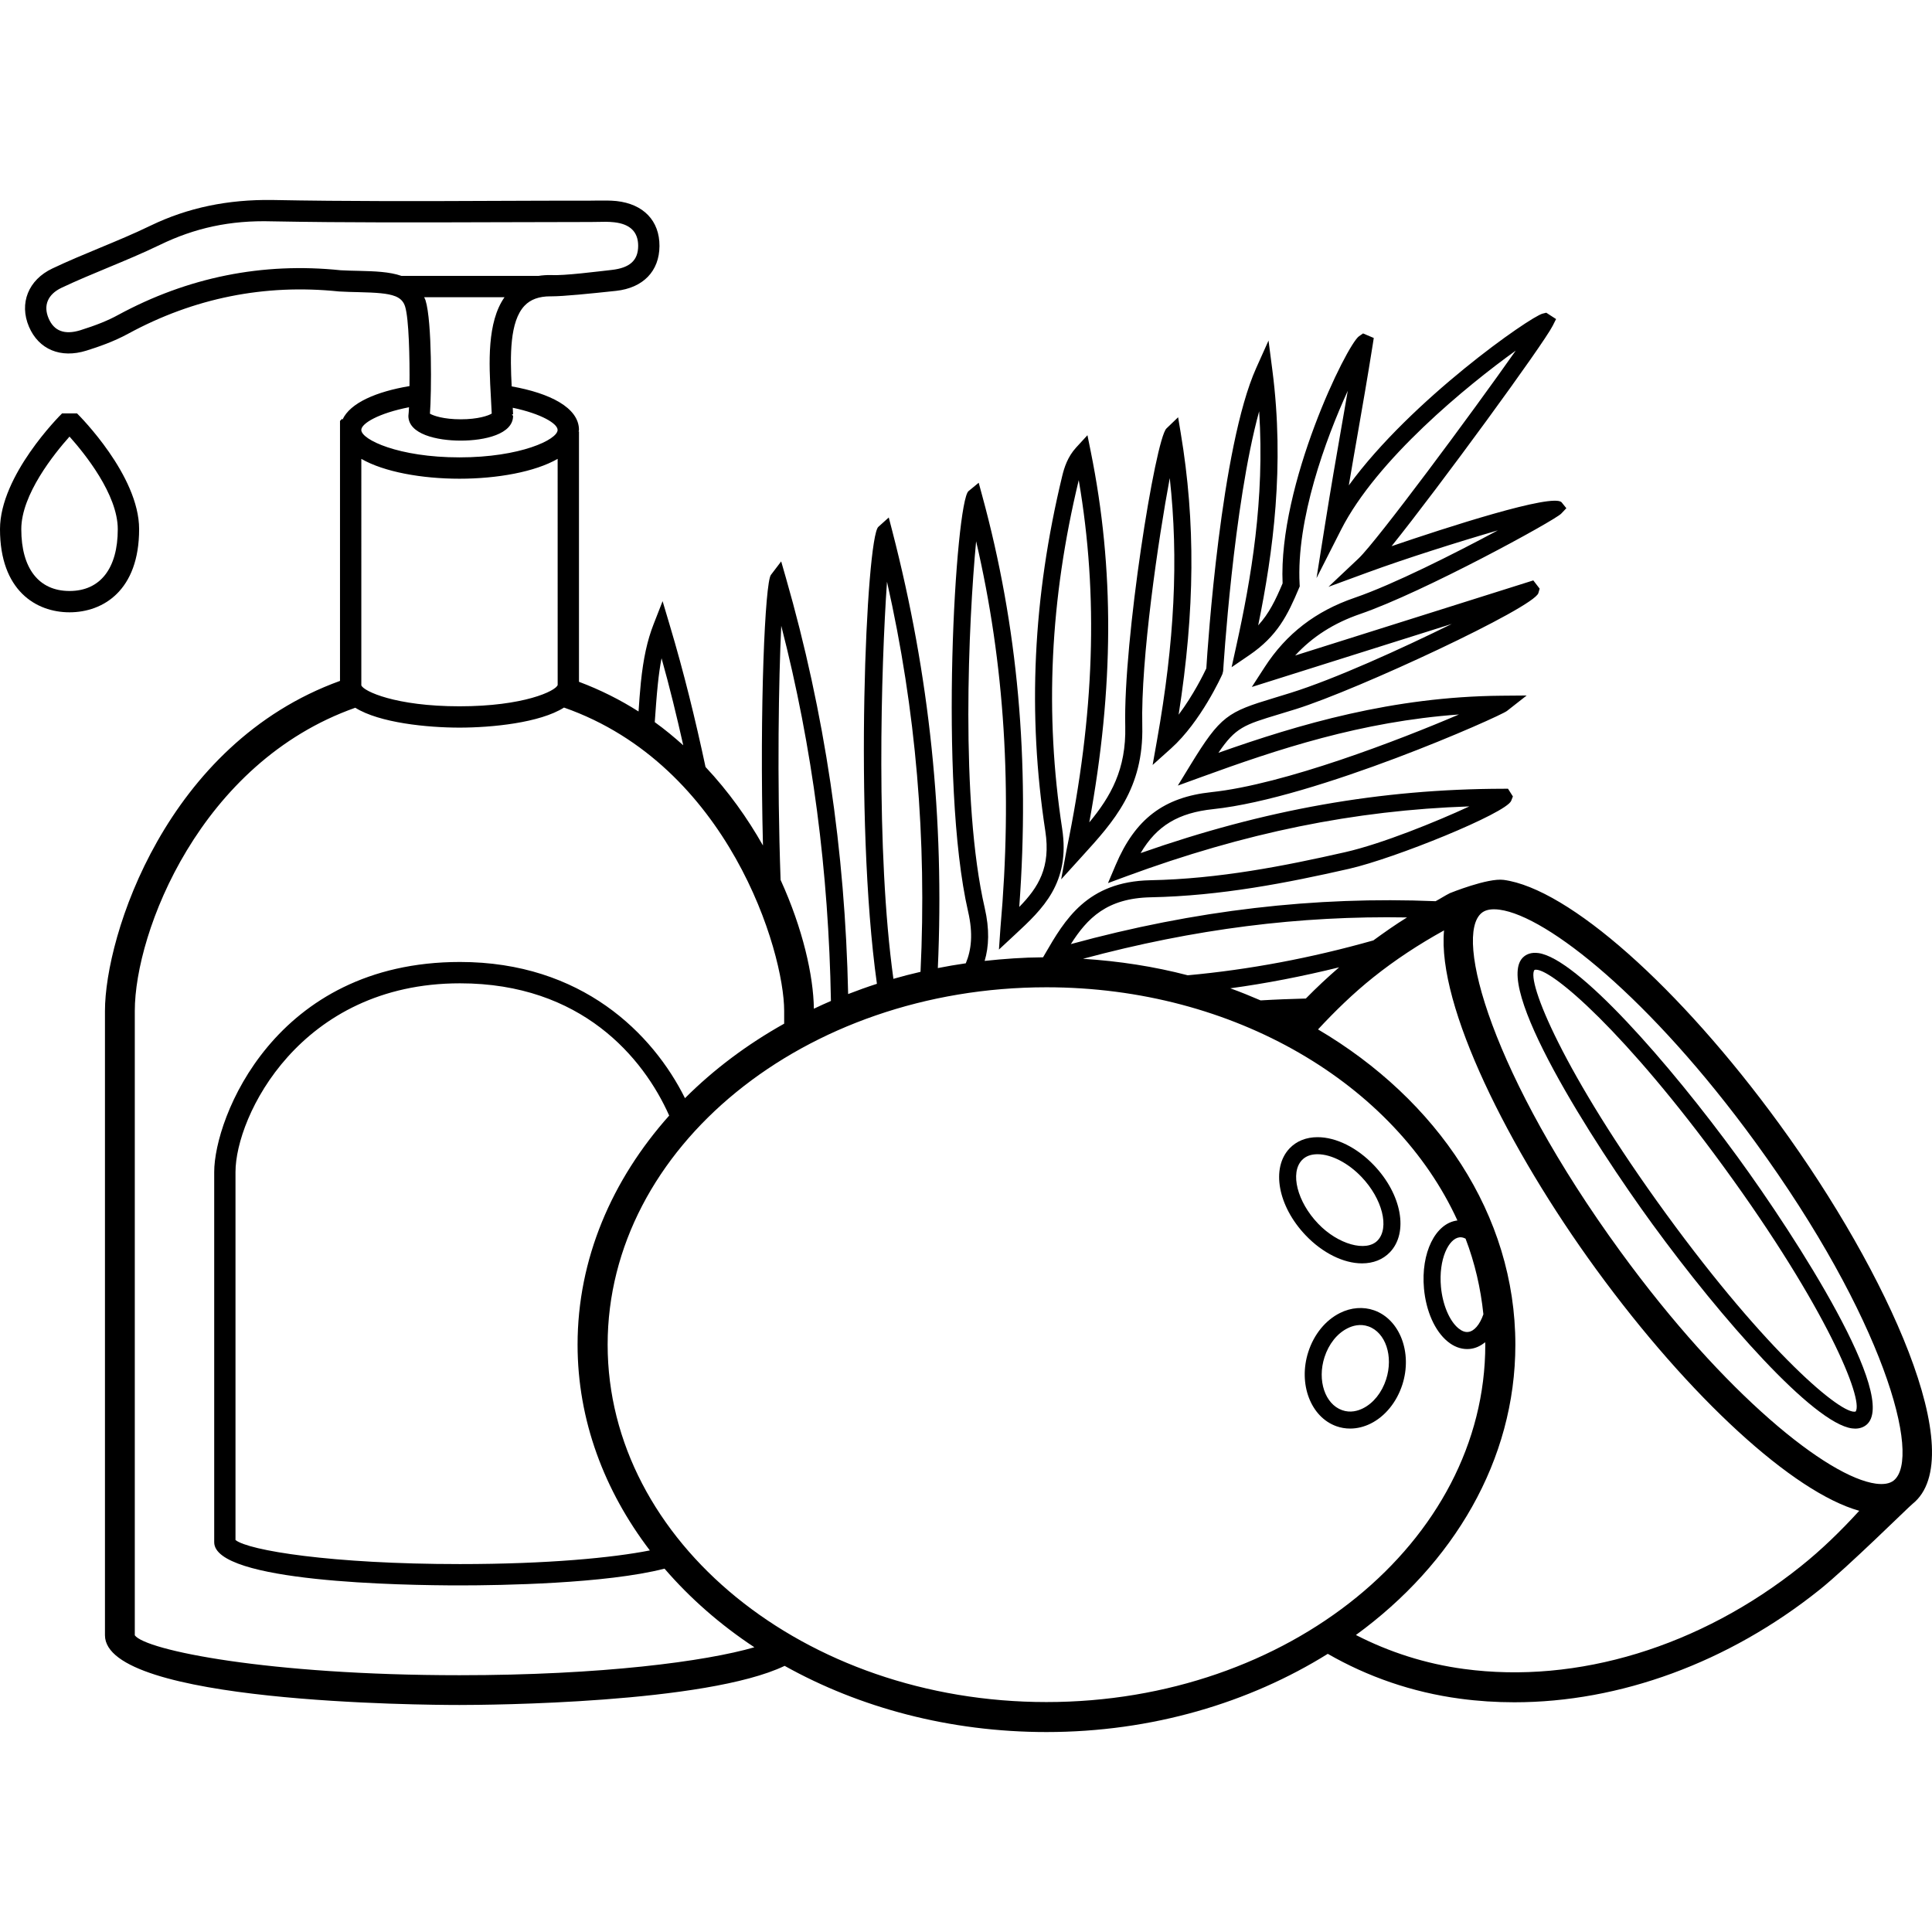 <svg xml:space="preserve" viewBox="0 0 257.019 257.019" xmlns:xlink="http://www.w3.org/1999/xlink" xmlns="http://www.w3.org/2000/svg" id="Layer_1" version="1.1" width="800px" height="800px" fill="#000000">
<g>
	<g>
		<g>
			<path d="M18.508,70.397c0-7.144-7.924-15.068-8.26-15.4H8.256C7.916,55.329,0,63.249,0,70.397c0,8.152,4.78,11.06,9.252,11.06
				C13.724,81.453,18.508,78.549,18.508,70.397z M9.248,78.621c-4.08,0-6.416-2.996-6.416-8.224c0-4.612,4.396-10.056,6.416-12.316
				c2.024,2.26,6.42,7.704,6.42,12.316C15.672,75.621,13.332,78.621,9.248,78.621z"></path>
			<path d="M236.724,149.553c-13.32-18.28-28.068-31.344-36.692-32.5c-2.12-0.28-7.148,1.764-7.148,1.764
				c-0.656,0.328-1.256,0.728-1.9,1.072c-16.044-0.66-32,1.184-48.528,5.708c2.2-3.456,4.796-6.108,10.636-6.228
				c9.312-0.184,18.168-1.924,26.352-3.784c6.104-1.388,20.912-7.392,21.592-9.048l0.228-0.584l-0.652-1.028l-0.624,0.004
				c-16.34,0.036-31.748,2.76-48.248,8.56c2.156-3.664,5.044-5.36,9.656-5.848c13.708-1.452,38.112-12.308,39.076-13.06l2.624-2.056
				l-3.332,0.028c-14.492,0.12-26.964,3.808-37.676,7.596c2.28-3.38,3.436-3.728,8.048-5.124l2.248-0.688
				c8.248-2.576,31.656-13.496,32.268-15.432l0.172-0.596l-0.844-1.096l-31.684,9.992c2.3-2.508,5.16-4.328,8.664-5.528
				c8.412-2.892,25.848-12.424,26.728-13.344l0.688-0.724l-0.624-0.776c-1.08-1.296-15.472,3.384-22.628,5.828
				c6.4-7.976,20.18-26.84,21.436-29.324l0.448-0.892l-1.304-0.844l-0.496,0.124c-1.664,0.428-17.452,11.424-25.772,22.844
				c0.428-2.564,0.824-4.808,1.212-7.032c0.624-3.584,1.24-7.088,1.976-11.72l0.132-0.856l-1.424-0.604l-0.528,0.364
				c-1.62,1.108-10.76,19.736-10.176,32.888c-0.94,2.216-1.792,3.992-3.248,5.584c1.996-9.764,3.532-21.208,1.892-33.904
				l-0.516-3.984l-1.644,3.664c-4.688,10.452-6.456,37.076-6.632,39.952c-0.344,0.732-1.724,3.548-3.684,6.156
				c2.18-13.944,2.256-25.636,0.284-37.448l-0.352-2.12l-1.552,1.492c-1.484,1.42-5.752,28.244-5.48,39.62
				c0.132,5.716-1.92,9.324-4.784,12.784c3.292-17.96,3.348-33.736,0.196-49.328l-0.44-2.18l-1.508,1.64
				c-1.124,1.228-1.58,2.664-1.848,3.78c-3.904,16.168-4.64,31.624-2.248,47.252c0.736,4.816-0.916,7.476-3.468,10.084
				c1.428-19.424-0.192-37.364-4.936-54.736l-0.46-1.696l-1.356,1.116c-1.704,1.412-4.004,38.76-0.052,55.936
				c0.676,2.94,0.44,5.08-0.308,6.876c-1.256,0.18-2.492,0.392-3.72,0.636c0.884-19.796-1.076-38.896-6.06-58.14l-0.468-1.804
				l-1.388,1.248c-1.604,1.44-3.288,38.732-0.188,60.788c-1.3,0.42-2.572,0.876-3.828,1.364
				c-0.408-19.072-3.108-37.352-8.284-55.384l-0.624-2.172l-1.368,1.796c-0.78,1.024-1.52,17.56-1.056,35.996
				c-2.048-3.62-4.576-7.184-7.64-10.444c-1.348-6.32-2.892-12.62-4.772-18.9l-0.94-3.16l-1.2,3.072
				c-0.84,2.148-1.36,4.536-1.692,7.748c-0.132,1.28-0.216,2.568-0.308,3.856c-2.432-1.548-5.072-2.88-7.924-3.948v-33.32
				c-0.016,0.016-0.04,0.028-0.056,0.044c0.004-0.08,0.056-0.148,0.056-0.228c0-2.976-3.9-4.9-8.952-5.796
				c-0.212-4.044-0.28-8.644,1.716-10.736c0.796-0.836,1.92-1.244,3.432-1.244c0.048,0,0.096,0,0.16,0
				c1.572,0,5.06-0.352,8.584-0.728c3.596-0.396,5.752-2.62,5.768-5.964c0.016-3.356-2.124-5.592-5.724-5.984
				c-0.848-0.084-1.708-0.072-2.572-0.064l-0.908,0.012c-4.088-0.008-8.244,0.016-12.364,0.028
				c-9.812,0.044-19.96,0.076-29.936-0.116c-5.892-0.08-11.224,1.008-16.208,3.416c-2.208,1.072-4.472,2.012-6.74,2.952
				c-2.12,0.88-4.24,1.76-6.312,2.744c-3.196,1.512-4.444,4.628-3.112,7.752c1.296,3.02,4.212,4.248,7.648,3.172
				c1.568-0.492,3.608-1.188,5.528-2.236c8.764-4.764,18.172-6.66,28.064-5.632c0.908,0.052,1.784,0.076,2.616,0.092
				c2.364,0.056,3.876,0.156,4.844,0.536c0.036,0.016,0.072,0.024,0.108,0.04c0.64,0.28,1.032,0.696,1.232,1.348
				c0.496,1.596,0.624,6.772,0.58,10.572c-4.36,0.732-7.892,2.216-8.916,4.468c-0.008-0.04-0.028-0.08-0.036-0.124l-0.292,0.292
				v34.584c-23.144,8.372-31.268,33.948-31.268,43.9v83.06c0,9.016,42.336,9.276,47.164,9.276c3.948,0,32.812-0.208,43.256-5.204
				c9.952,5.556,21.94,8.804,34.832,8.804c14.048,0,26.984-3.904,37.424-10.404c5.276,3.032,11.2,5.112,17.604,5.968
				c2.38,0.32,4.788,0.476,7.212,0.476c14.016,0,28.476-5.268,40.608-14.972c3.736-2.988,11.824-10.992,12.364-11.42
				C262.264,193.801,251.156,169.365,236.724,149.553z M187.176,122.049c-1.556,0.96-3.024,2-4.476,3.056
				c-8.328,2.356-16.532,3.892-24.692,4.64c-4.448-1.164-9.124-1.888-13.936-2.196C158.896,123.569,172.892,121.797,187.176,122.049
				z M178.148,128.685c-1.544,1.336-3.024,2.716-4.428,4.152c-2.008,0.052-4.016,0.128-6.02,0.248
				c-1.324-0.564-2.656-1.12-4.032-1.608C168.468,130.825,173.292,129.881,178.148,128.685z M129.856,72.009
				c3.796,16.296,4.856,33.184,3.236,51.428l-0.2,2.884l2.16-2.008c3.616-3.356,7.36-6.828,6.248-14.08
				c-2.344-15.324-1.62-30.488,2.208-46.356c2.64,15.388,2.112,31.116-1.62,49.184l-0.72,3.924l2.784-3.068
				c4.22-4.636,8.204-9.016,8.008-17.352c-0.212-8.884,2.132-24.836,3.656-32.964c1.192,10.772,0.636,21.792-1.704,34.924
				l-0.576,3.24l2.448-2.196c3.976-3.564,6.728-9.648,6.84-9.908l0.096-0.396c0.016-0.248,1.348-22.04,4.788-34.548
				c0.76,11.728-1.072,22.284-3.048,31.248l-0.616,2.796l2.364-1.612c3.712-2.536,5.08-5.288,6.596-8.9l0.104-0.244l-0.016-0.26
				c-0.472-8.632,3.48-19.364,6.404-25.752c-0.304,1.784-0.596,3.46-0.896,5.152c-0.644,3.7-1.304,7.476-2.128,12.636l-1.132,7.124
				l3.264-6.432c4.748-9.348,16.752-19.168,23.236-23.828c-5.848,8.336-18.52,25.392-20.896,27.636l-4.016,3.788l5.184-1.904
				c5.116-1.876,12.084-4.076,17.348-5.608c-5.784,3.104-13.904,7.2-19.044,8.964c-5.192,1.776-9.104,4.792-11.972,9.224
				l-1.712,2.644l26.604-8.388c-6.76,3.336-15.612,7.352-21.44,9.172l-2.228,0.684c-6.148,1.86-7.088,2.352-11.088,8.884
				l-1.692,2.768l3.048-1.108c10.264-3.74,21.316-7.408,34.352-8.352c-7.924,3.388-23.248,9.308-32.94,10.332
				c-6.328,0.672-10.132,3.568-12.728,9.688l-1.024,2.412l2.456-0.908c15.724-5.792,30.34-8.78,45.62-9.296
				c-4.384,2.032-11.648,4.984-16.536,6.092c-8.068,1.832-16.784,3.552-25.9,3.732c-8.424,0.168-11.392,5.28-14.008,9.788
				l-0.268,0.464c-2.636,0.016-5.22,0.204-7.772,0.48c0.564-1.912,0.668-4.188,0.008-7.056
				C127.728,106.573,128.844,82.665,129.856,72.009z M118,77.389c3.868,17.136,5.304,34.232,4.46,51.896
				c-1.22,0.28-2.42,0.592-3.608,0.932C116.488,113.237,117.212,88.685,118,77.389z M103.932,83.253
				c4.18,16.244,6.304,32.752,6.608,49.908c-0.768,0.328-1.52,0.676-2.268,1.032c-0.06-4.4-1.468-10.64-4.428-17.136
				C103.356,103.381,103.596,90.333,103.932,83.253z M87.512,91.033c0.132-1.288,0.292-2.428,0.496-3.464
				c1.084,3.852,2.016,7.712,2.888,11.58c-1.2-1.076-2.452-2.116-3.792-3.08C87.228,94.389,87.336,92.701,87.512,91.033z
				 M74.188,91.129c-0.264,0.808-4.544,2.832-13.06,2.832c-8.52,0-12.796-2.02-13.06-2.792V61.045c3.024,1.74,8.052,2.64,13.06,2.64
				c5.004,0,10.032-0.9,13.056-2.64L74.188,91.129z M53.416,36.705c-1.604-0.56-3.584-0.62-5.636-0.672
				c-0.804-0.016-1.648-0.036-2.456-0.08c-10.392-1.084-20.356,0.92-29.644,5.964c-1.328,0.728-2.88,1.352-5.02,2.024
				c-2.064,0.624-3.472,0.104-4.192-1.584c-0.74-1.72-0.108-3.204,1.716-4.072c2.032-0.96,4.112-1.824,6.192-2.688
				c2.312-0.96,4.628-1.924,6.884-3.016c4.632-2.248,9.348-3.296,14.916-3.136c10.008,0.188,20.172,0.144,30.004,0.116
				c4.112-0.016,8.112-0.016,12.352-0.028l0.956-0.012c0.744-0.02,1.48-0.036,2.216,0.048c2.124,0.232,3.2,1.288,3.192,3.148
				c-0.008,1.892-1.068,2.924-3.552,3.196c-1.764,0.192-6.32,0.788-8.028,0.676c-0.6-0.008-1.164,0.032-1.696,0.116H53.416z
				 M65.3,52.773c0.048,0.784,0.088,1.544,0.116,2.248c-0.444,0.272-1.816,0.76-4.124,0.76c-2.26,0-3.624-0.468-4.096-0.748
				c0.208-2.712,0.296-12.248-0.588-15.084c-0.048-0.152-0.124-0.264-0.18-0.408h10.688C64.776,42.877,65.048,48.313,65.3,52.773z
				 M65.448,55.293l-0.028,0.032c0-0.036,0.004-0.068,0.008-0.092L65.448,55.293z M54.412,54.177
				c-0.024,0.496-0.052,0.896-0.084,1.148c0,2.428,3.752,3.292,6.964,3.292c3.212,0,6.964-0.864,6.964-3.292l-0.164-0.2l0.164-0.004
				c-0.008-0.272-0.028-0.588-0.044-0.876c3.792,0.796,5.968,2.104,5.968,2.952c0,1.284-4.956,3.648-13.056,3.648
				c-8.1,0-13.06-2.364-13.06-3.648C48.068,56.325,50.388,54.965,54.412,54.177z M61.128,222.857
				c-25.488,0-41.76-3.324-43.196-5.308v-83.06c0-10.472,8.684-33.048,29.332-40.336c3.224,2.016,9.6,2.644,13.864,2.644
				c4.28,0,10.692-0.632,13.904-2.668c21.892,7.676,29.288,32.428,29.288,40.36v1.692c-4.952,2.772-9.396,6.112-13.196,9.912
				c-4.268-8.576-13.728-18.12-29.932-18.12c-24.644,0-32.696,20.776-32.696,27.936v49.256c0,5.328,25.028,5.744,32.696,5.744
				c5.42,0,19.436-0.224,27.212-2.228c3.384,3.928,7.4,7.452,11.952,10.46C93.876,221.021,80.068,222.857,61.128,222.857z
				 M89.024,148.409c-7.624,8.548-12.188,19.068-12.188,30.476c0,10.06,3.56,19.428,9.616,27.372
				c-4.932,0.972-13.584,1.816-25.264,1.816c-17.148,0-28.132-1.82-29.86-3.2v-48.96c0-7.388,8.588-25.1,29.86-25.1
				C77.352,130.809,85.596,140.701,89.024,148.409z M139.212,226.429c-32.192,0-58.376-21.328-58.376-47.544
				s26.188-47.544,58.38-47.544c25.048,0,46.4,12.94,54.668,31.02c-2.928,0.352-4.88,4.308-4.448,9.064
				c0.276,3.012,1.448,5.64,3.132,7.028c0.808,0.672,1.708,1.016,2.608,1.016c0.12,0,0.24-0.004,0.356-0.016
				c0.752-0.076,1.436-0.392,2.04-0.896c0,0.112,0.02,0.216,0.02,0.328C197.592,205.101,171.404,226.429,139.212,226.429z
				 M194.172,164.605c0.044-0.004,0.084-0.008,0.124-0.008c0.22,0,0.444,0.072,0.672,0.184c1.232,3.22,2.012,6.592,2.372,10.06
				c-0.476,1.384-1.236,2.272-2.032,2.352c-0.412,0.048-0.848-0.12-1.296-0.488c-1.188-0.984-2.096-3.136-2.316-5.488
				C191.356,167.501,192.732,164.749,194.172,164.605z M239.56,208.373c-13.384,10.704-29.728,15.684-44.788,13.656
				c-5.18-0.692-10.004-2.268-14.392-4.52c12.972-9.452,21.212-23.24,21.212-38.624c0-17.292-10.392-32.588-26.252-41.94
				c2.264-2.436,4.668-4.784,7.352-6.928c2.884-2.304,6.048-4.388,9.412-6.244c-0.932,10.024,8.552,29.048,20.22,45.064
				c12.496,17.144,26.24,29.696,35.016,32.148C244.864,203.697,242.276,206.209,239.56,208.373z M251.924,196.957
				c-0.524,0.416-1.332,0.556-2.376,0.416c-6.324-0.848-20.032-11.732-33.992-30.896c-17.052-23.404-22.232-42.008-18.432-45.04
				c0.392-0.312,0.936-0.472,1.628-0.472c0.236,0,0.484,0.02,0.752,0.056c6.324,0.848,20.028,11.736,33.988,30.892
				C250.544,175.317,255.72,193.921,251.924,196.957z"></path>
			<path d="M204.656,126.789c-0.968-0.132-1.564,0.176-1.912,0.456c-4.424,3.54,9.248,24.852,17.096,35.624
				c9.184,12.592,21.392,26.46,26.528,27.152c0.152,0.02,0.292,0.032,0.428,0.032c0.708,0,1.188-0.252,1.48-0.488
				c4.424-3.544-9.252-24.852-17.1-35.624C221.996,141.349,209.78,127.477,204.656,126.789z M246.864,187.781
				c-1.792,0.532-11.708-7.752-25.184-26.248c-13.76-18.884-18.64-31.036-17.548-32.5c0.06-0.02,0.124-0.032,0.204-0.032
				c2.22,0,11.92,8.316,25.004,26.272C243.036,174.061,247.932,186.189,246.864,187.781z"></path>
			<path d="M181.192,168.069c1.504,0,2.788-0.512,3.716-1.484c2.504-2.62,1.564-7.708-2.14-11.58
				c-2.224-2.332-5.02-3.724-7.484-3.724c-0.004,0-0.004,0-0.004,0c-1.504,0-2.788,0.512-3.716,1.48
				c-2.5,2.616-1.564,7.708,2.14,11.584C175.928,166.677,178.724,168.069,181.192,168.069z M173.204,154.329
				c0.492-0.52,1.192-0.78,2.076-0.78c1.832,0.004,4.072,1.16,5.848,3.024c2.768,2.896,3.748,6.76,2.14,8.448
				c-1.512,1.584-5.288,0.52-7.92-2.24C172.572,159.885,171.592,156.013,173.204,154.329z"></path>
			<path d="M186.56,184.197c1.356-4.24-0.328-8.668-3.756-9.88c-1.44-0.508-3.06-0.388-4.54,0.352
				c-1.932,0.96-3.472,2.852-4.22,5.188c-1.364,4.24,0.32,8.668,3.752,9.88c0.584,0.208,1.2,0.308,1.816,0.308
				c0.916,0,1.84-0.224,2.716-0.656C184.264,188.429,185.808,186.533,186.56,184.197z M181.316,187.357
				c-0.648,0.324-1.656,0.64-2.772,0.24c-2.276-0.804-3.332-3.964-2.344-7.044c0.568-1.756,1.684-3.164,3.076-3.852
				c0.652-0.328,1.66-0.636,2.776-0.244c2.284,0.808,3.336,3.968,2.348,7.044C183.832,185.257,182.708,186.665,181.316,187.357z"></path>
		</g>
	</g>
</g>
</svg>